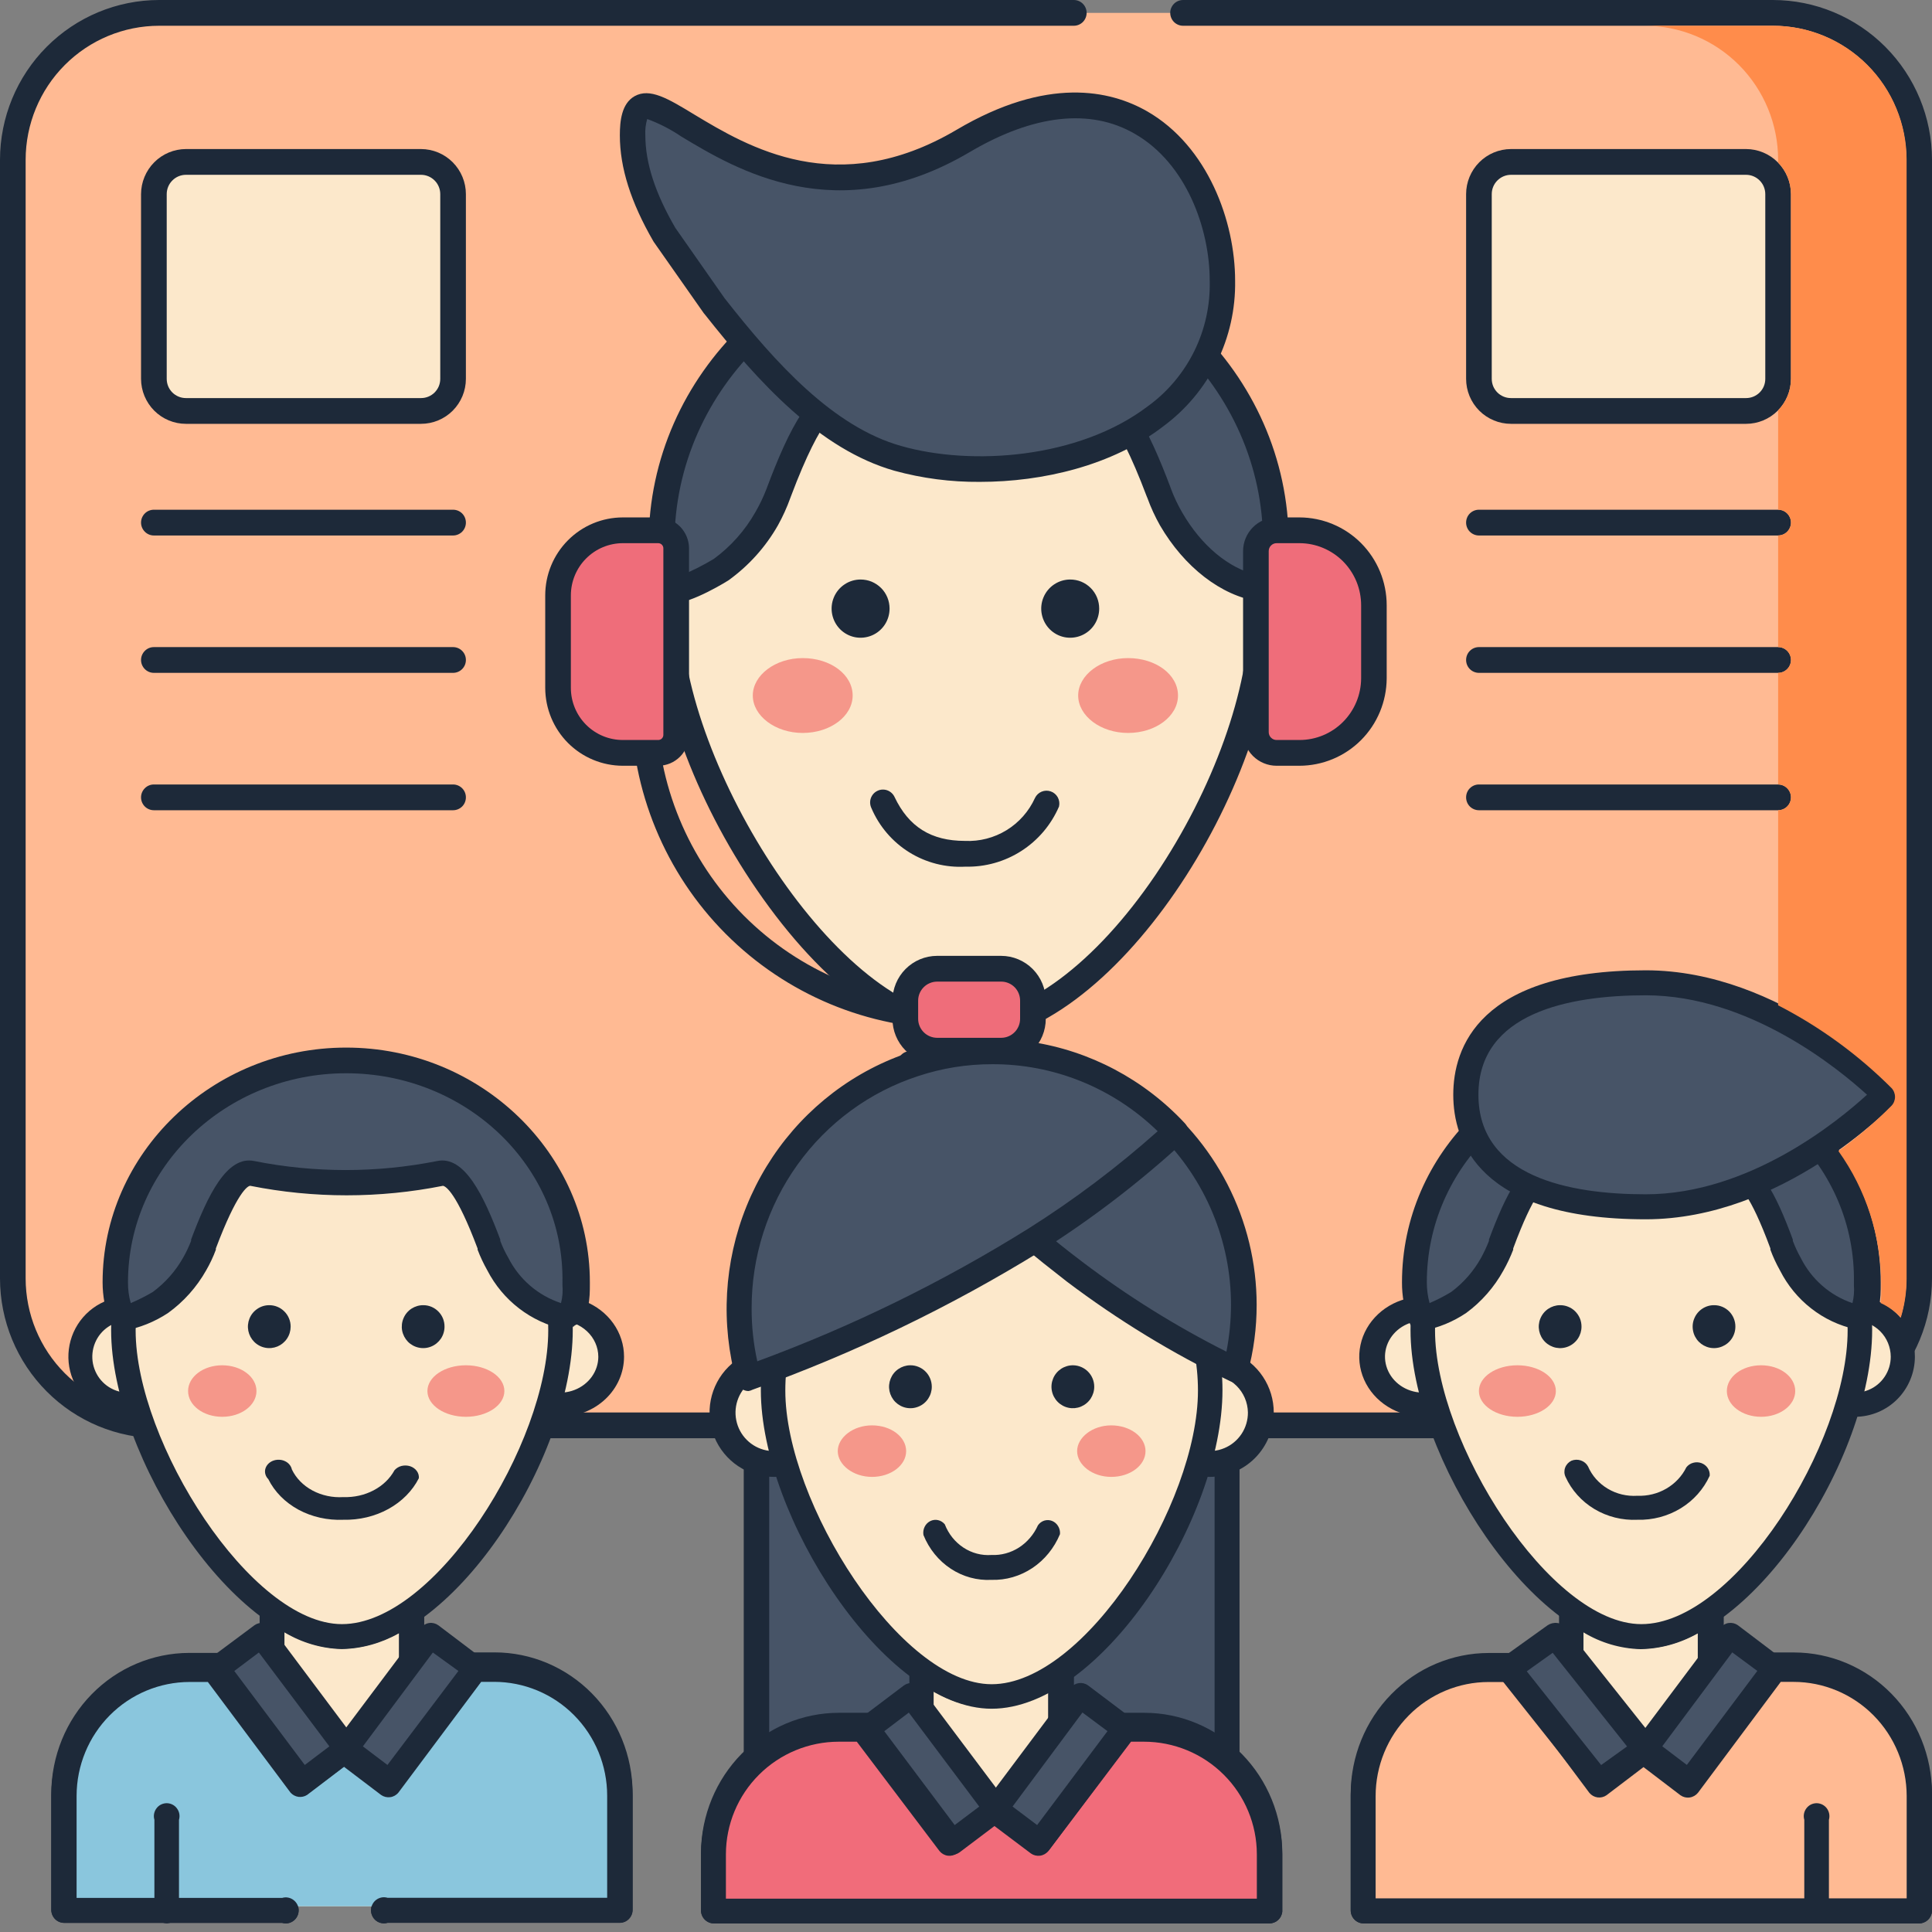 <svg width="48" height="48" viewBox="0 0 48 48" fill="none" xmlns="http://www.w3.org/2000/svg">
<rect x="0" y="0" width="48" height="48" fill="#808080" stroke="none"/>
<g clipPath="url(#clip0_5621_15735)">
<path d="M26.687 0.32H3.961C3.483 0.319 3.01 0.413 2.568 0.595C2.126 0.778 1.724 1.047 1.386 1.386C1.048 1.725 0.779 2.128 0.596 2.571C0.413 3.015 0.319 3.49 0.319 3.97V31.763C0.319 32.243 0.413 32.717 0.595 33.16C0.778 33.603 1.046 34.005 1.383 34.344C1.72 34.683 2.121 34.952 2.562 35.136C3.003 35.319 3.475 35.413 3.953 35.413H44.047C45.011 35.413 45.936 35.029 46.617 34.344C47.299 33.66 47.681 32.731 47.681 31.763V3.97C47.681 3.491 47.587 3.016 47.405 2.573C47.222 2.131 46.955 1.728 46.617 1.389C46.28 1.05 45.879 0.781 45.438 0.598C44.997 0.414 44.525 0.32 44.047 0.32H26.687Z" fill="#FFBA93"/>
<path d="M44.047 35.733H3.953C2.905 35.732 1.9 35.314 1.159 34.569C0.418 33.825 0.001 32.816 0 31.763L0 3.97C0.001 2.918 0.418 1.908 1.159 1.164C1.9 0.42 2.905 0.001 3.953 0L26.678 0C26.763 0 26.844 0.034 26.904 0.094C26.963 0.154 26.997 0.235 26.997 0.32C26.997 0.405 26.963 0.486 26.904 0.546C26.844 0.606 26.763 0.64 26.678 0.64H3.953C3.073 0.641 2.23 0.992 1.609 1.616C0.987 2.24 0.638 3.087 0.637 3.97V31.763C0.638 32.646 0.987 33.493 1.609 34.117C2.23 34.742 3.073 35.093 3.953 35.093H44.047C44.927 35.093 45.77 34.742 46.391 34.117C47.013 33.493 47.362 32.646 47.363 31.763V3.97C47.362 3.087 47.013 2.24 46.391 1.616C45.77 0.992 44.927 0.641 44.047 0.64H29.393C29.308 0.64 29.227 0.606 29.167 0.546C29.108 0.486 29.074 0.405 29.074 0.32C29.074 0.235 29.108 0.154 29.167 0.094C29.227 0.034 29.308 0 29.393 0L44.047 0C45.095 0.001 46.1 0.42 46.841 1.164C47.582 1.908 47.999 2.918 48 3.97V31.763C47.999 32.816 47.582 33.825 46.841 34.569C46.1 35.314 45.095 35.732 44.047 35.733Z" fill="#1D2939"/>
<path fill-rule="evenodd" clip-rule="evenodd" d="M18.389 16.015C18.389 16.345 18.291 16.668 18.108 16.943C17.926 17.218 17.666 17.432 17.362 17.558C17.058 17.685 16.724 17.718 16.401 17.653C16.079 17.589 15.782 17.43 15.55 17.196C15.317 16.962 15.159 16.665 15.095 16.341C15.03 16.017 15.063 15.681 15.189 15.376C15.315 15.07 15.528 14.809 15.802 14.626C16.075 14.443 16.397 14.345 16.726 14.345C17.167 14.345 17.59 14.521 17.902 14.834C18.214 15.147 18.389 15.572 18.389 16.015Z" fill="#FCE8CB"/>
<path d="M16.726 18.005C16.334 18.005 15.951 17.889 15.625 17.67C15.299 17.451 15.045 17.14 14.895 16.776C14.745 16.413 14.706 16.013 14.782 15.627C14.859 15.24 15.047 14.886 15.325 14.607C15.602 14.329 15.955 14.139 16.339 14.063C16.724 13.986 17.122 14.025 17.484 14.176C17.846 14.327 18.156 14.582 18.373 14.909C18.591 15.236 18.707 15.621 18.707 16.015C18.706 16.542 18.497 17.048 18.126 17.421C17.754 17.794 17.251 18.004 16.726 18.005ZM16.726 14.664C16.46 14.664 16.2 14.744 15.979 14.892C15.758 15.04 15.585 15.251 15.484 15.498C15.382 15.745 15.355 16.016 15.407 16.278C15.459 16.54 15.587 16.781 15.775 16.97C15.963 17.159 16.203 17.287 16.463 17.339C16.724 17.391 16.995 17.365 17.24 17.262C17.486 17.16 17.696 16.987 17.844 16.765C17.991 16.543 18.07 16.282 18.07 16.015C18.07 15.657 17.928 15.314 17.676 15.061C17.424 14.807 17.082 14.665 16.726 14.664Z" fill="#1D2939"/>
<path d="M31.359 15.204C31.359 19.294 27.437 25.574 23.985 25.574C20.691 25.574 16.611 19.294 16.611 15.204C16.611 14.232 16.802 13.268 17.172 12.37C17.543 11.471 18.086 10.655 18.771 9.967C19.456 9.279 20.269 8.733 21.163 8.361C22.058 7.989 23.017 7.797 23.985 7.797C24.954 7.797 25.913 7.989 26.807 8.361C27.702 8.733 28.515 9.279 29.2 9.967C29.884 10.655 30.427 11.471 30.798 12.37C31.169 13.268 31.359 14.232 31.359 15.204Z" fill="#FCE8CB"/>
<path d="M23.985 25.894C22.348 25.894 20.457 24.512 18.801 22.103C17.255 19.855 16.293 17.212 16.293 15.204C16.293 13.155 17.103 11.19 18.546 9.74C19.988 8.291 21.945 7.477 23.985 7.477C26.026 7.477 27.982 8.291 29.425 9.74C30.867 11.19 31.678 13.155 31.678 15.204C31.678 19.522 27.626 25.894 23.985 25.894ZM23.985 8.117C22.114 8.119 20.321 8.866 18.998 10.195C17.675 11.524 16.931 13.325 16.93 15.204C16.93 19.023 20.872 25.254 23.985 25.254C25.449 25.254 27.211 23.94 28.704 21.743C30.145 19.61 31.041 17.111 31.041 15.204C31.039 13.325 30.295 11.524 28.972 10.195C27.65 8.866 25.856 8.119 23.985 8.117Z" fill="#1D2939"/>
<path d="M22.101 15.121C22.101 15.264 22.059 15.404 21.98 15.523C21.901 15.642 21.788 15.735 21.657 15.789C21.525 15.844 21.38 15.858 21.241 15.831C21.101 15.803 20.973 15.734 20.872 15.633C20.771 15.531 20.703 15.402 20.675 15.262C20.647 15.122 20.661 14.976 20.716 14.844C20.77 14.712 20.863 14.599 20.981 14.52C21.099 14.44 21.239 14.398 21.381 14.398C21.476 14.398 21.57 14.416 21.657 14.452C21.744 14.489 21.824 14.542 21.891 14.609C21.958 14.676 22.011 14.756 22.047 14.844C22.083 14.932 22.101 15.026 22.101 15.121Z" fill="#1D2939"/>
<path d="M27.309 15.121C27.309 15.264 27.267 15.404 27.188 15.523C27.109 15.642 26.996 15.735 26.865 15.789C26.733 15.844 26.588 15.858 26.449 15.831C26.309 15.803 26.181 15.734 26.08 15.633C25.979 15.531 25.911 15.402 25.883 15.262C25.855 15.122 25.869 14.976 25.924 14.844C25.978 14.712 26.071 14.599 26.189 14.52C26.308 14.44 26.447 14.398 26.589 14.398C26.684 14.398 26.777 14.416 26.865 14.452C26.953 14.489 27.032 14.542 27.099 14.609C27.166 14.676 27.219 14.756 27.255 14.844C27.291 14.932 27.309 15.026 27.309 15.121Z" fill="#1D2939"/>
<path d="M21.184 17.28C21.184 17.794 20.627 18.21 19.944 18.21C19.26 18.21 18.703 17.784 18.703 17.28C18.703 16.776 19.26 16.35 19.944 16.35C20.627 16.35 21.184 16.755 21.184 17.28Z" fill="#F5978A"/>
<path d="M29.267 17.28C29.267 17.794 28.713 18.21 28.027 18.21C27.341 18.21 26.787 17.784 26.787 17.28C26.787 16.776 27.343 16.35 28.027 16.35C28.711 16.35 29.267 16.755 29.267 17.28Z" fill="#F5978A"/>
<path d="M24.07 6.161C19.856 6.161 16.439 9.444 16.439 13.491C16.438 13.884 16.51 14.273 16.651 14.639C16.719 14.827 17.813 14.225 17.907 14.161C18.369 13.824 18.754 13.391 19.037 12.892C19.15 12.692 19.247 12.484 19.328 12.269C19.58 11.603 20.264 9.752 20.956 9.897C21.979 10.103 23.019 10.206 24.062 10.202C25.111 10.207 26.157 10.105 27.186 9.897C27.88 9.752 28.564 11.603 28.815 12.269C28.892 12.484 28.986 12.692 29.097 12.892C29.567 13.707 30.359 14.483 31.325 14.626C31.325 14.579 31.385 14.562 31.429 14.547C31.746 14.432 31.701 13.745 31.701 13.491C31.703 9.444 28.286 6.161 24.07 6.161Z" fill="#475467"/>
<path d="M16.721 14.991C16.68 14.992 16.638 14.986 16.598 14.974C16.543 14.958 16.492 14.929 16.45 14.889C16.407 14.85 16.374 14.802 16.354 14.748C16.198 14.347 16.118 13.921 16.116 13.491C16.116 9.274 19.682 5.841 24.066 5.841C28.449 5.841 32.018 9.274 32.018 13.491V13.572C32.018 13.948 32.035 14.639 31.561 14.837C31.548 14.85 31.538 14.863 31.525 14.874C31.49 14.901 31.45 14.922 31.407 14.933C31.365 14.945 31.32 14.948 31.276 14.942C30.34 14.805 29.422 14.088 28.819 13.052C28.697 12.835 28.592 12.608 28.507 12.373L28.49 12.333C27.693 10.221 27.309 10.187 27.241 10.2C26.197 10.412 25.135 10.516 24.07 10.511C23.006 10.516 21.944 10.412 20.901 10.2C20.833 10.184 20.447 10.216 19.65 12.333L19.635 12.373C19.551 12.607 19.448 12.834 19.327 13.052C19.02 13.592 18.599 14.059 18.095 14.421C18.095 14.421 17.189 14.991 16.721 14.991ZM24.07 6.481C20.035 6.481 16.757 9.626 16.757 13.491C16.755 13.77 16.798 14.048 16.885 14.312C17.178 14.192 17.462 14.05 17.734 13.886C18.158 13.576 18.51 13.179 18.769 12.721C18.873 12.541 18.963 12.354 19.038 12.16L19.053 12.12C19.588 10.697 20.198 9.408 21.026 9.583C22.027 9.787 23.045 9.887 24.066 9.882C25.087 9.887 26.106 9.787 27.107 9.583C27.935 9.408 28.547 10.697 29.082 12.113L29.097 12.156C29.172 12.355 29.264 12.548 29.371 12.732C29.845 13.555 30.531 14.125 31.23 14.283L31.306 14.251C31.344 14.2 31.387 14.037 31.38 13.583V13.491C31.385 9.626 28.103 6.481 24.07 6.481Z" fill="#1D2939"/>
<path d="M17.747 7.601C18.998 9.184 20.496 10.88 22.301 11.388C25.213 12.22 30.372 11.175 30.372 6.972C30.372 4.277 28.125 1.024 23.93 3.501C18.735 6.573 15.717 0.668 15.717 3.362C15.717 4.216 16.059 5.069 16.507 5.835L17.747 7.601Z" fill="#475467"/>
<path d="M24.344 11.972C23.627 11.978 22.912 11.885 22.22 11.695C20.36 11.164 18.852 9.508 17.501 7.799L17.488 7.785L16.248 6.018L16.233 5.995C15.674 5.028 15.4 4.168 15.4 3.362C15.4 3.006 15.443 2.575 15.764 2.391C16.144 2.178 16.588 2.443 17.25 2.846C18.576 3.644 20.793 4.979 23.764 3.226C26.02 1.892 27.587 2.242 28.503 2.767C30.011 3.635 30.686 5.504 30.686 6.972C30.698 7.676 30.542 8.373 30.23 9.004C29.918 9.635 29.459 10.182 28.893 10.598C27.636 11.565 25.912 11.972 24.344 11.972ZM18.002 7.409C19.276 9.033 20.708 10.609 22.392 11.081C24.134 11.578 26.797 11.398 28.515 10.095C29.006 9.74 29.402 9.269 29.671 8.725C29.939 8.181 30.071 7.579 30.055 6.972C30.055 5.692 29.48 4.062 28.193 3.324C27.088 2.684 25.672 2.846 24.093 3.778C20.797 5.726 18.28 4.205 16.93 3.394C16.665 3.214 16.38 3.067 16.08 2.957C16.041 3.088 16.025 3.225 16.033 3.362C16.035 4.053 16.278 4.8 16.779 5.662L18.002 7.409Z" fill="#1D2939"/>
<path d="M23.985 21.532C23.494 21.559 23.006 21.434 22.588 21.174C22.17 20.913 21.842 20.529 21.649 20.075C21.613 19.998 21.608 19.91 21.636 19.83C21.665 19.75 21.723 19.684 21.8 19.648C21.876 19.611 21.964 19.607 22.043 19.635C22.123 19.664 22.188 19.723 22.224 19.799C22.577 20.544 23.134 20.892 23.974 20.892C24.337 20.909 24.697 20.816 25.007 20.626C25.317 20.436 25.563 20.157 25.714 19.825C25.748 19.754 25.807 19.698 25.88 19.668C25.953 19.638 26.034 19.636 26.108 19.663C26.182 19.689 26.243 19.742 26.281 19.811C26.318 19.881 26.329 19.962 26.311 20.038C26.115 20.492 25.79 20.876 25.375 21.142C24.961 21.408 24.477 21.544 23.985 21.532Z" fill="#1D2939"/>
<path d="M23.696 25.562C21.571 25.559 19.533 24.71 18.029 23.2C16.526 21.691 15.681 19.643 15.679 17.508C15.679 17.423 15.712 17.342 15.772 17.282C15.832 17.222 15.913 17.188 15.997 17.188C16.082 17.188 16.163 17.222 16.223 17.282C16.282 17.342 16.316 17.423 16.316 17.508C16.318 19.474 17.096 21.358 18.48 22.748C19.864 24.137 21.74 24.919 23.696 24.922C23.781 24.922 23.862 24.955 23.922 25.015C23.981 25.075 24.015 25.157 24.015 25.242C24.015 25.326 23.981 25.408 23.922 25.468C23.862 25.528 23.781 25.562 23.696 25.562Z" fill="#1D2939"/>
<path d="M24.875 24.068H23.28C22.845 24.068 22.492 24.423 22.492 24.86V25.314C22.492 25.751 22.845 26.106 23.28 26.106H24.875C25.31 26.106 25.663 25.751 25.663 25.314V24.86C25.663 24.423 25.31 24.068 24.875 24.068Z" fill="#EF6D7A"/>
<path d="M24.875 26.424H23.28C22.986 26.424 22.705 26.306 22.497 26.098C22.29 25.89 22.173 25.607 22.173 25.312V24.86C22.174 24.565 22.291 24.283 22.498 24.075C22.706 23.866 22.987 23.749 23.28 23.748H24.875C25.168 23.749 25.449 23.866 25.657 24.075C25.864 24.283 25.981 24.565 25.982 24.86V25.312C25.982 25.607 25.865 25.89 25.657 26.098C25.45 26.306 25.168 26.424 24.875 26.424ZM23.28 24.388C23.156 24.389 23.037 24.439 22.949 24.527C22.861 24.615 22.811 24.735 22.811 24.86V25.312C22.811 25.437 22.861 25.556 22.949 25.645C23.037 25.733 23.156 25.783 23.28 25.784H24.875C24.999 25.784 25.119 25.734 25.207 25.645C25.295 25.557 25.344 25.437 25.344 25.312V24.86C25.344 24.735 25.295 24.615 25.207 24.526C25.119 24.438 24.999 24.388 24.875 24.388H23.28Z" fill="#1D2939"/>
<path d="M13.865 16.745V17.09C13.865 17.518 14.034 17.929 14.336 18.232C14.637 18.535 15.046 18.705 15.473 18.705H16.354C16.472 18.705 16.586 18.658 16.669 18.574C16.753 18.49 16.8 18.376 16.8 18.257V13.623C16.8 13.505 16.753 13.391 16.669 13.307C16.586 13.223 16.472 13.175 16.354 13.175H15.473C15.261 13.175 15.052 13.217 14.857 13.299C14.662 13.38 14.484 13.499 14.335 13.649C14.186 13.8 14.067 13.978 13.986 14.174C13.906 14.37 13.864 14.58 13.865 14.793V16.745Z" fill="#EF6D7A"/>
<path d="M16.354 19.025H15.473C14.962 19.024 14.472 18.82 14.111 18.458C13.75 18.095 13.547 17.603 13.546 17.09V14.793C13.546 14.279 13.749 13.787 14.11 13.424C14.471 13.06 14.961 12.856 15.473 12.855H16.354C16.556 12.856 16.751 12.937 16.894 13.081C17.037 13.225 17.118 13.42 17.119 13.623V18.257C17.119 18.358 17.099 18.458 17.06 18.551C17.022 18.644 16.966 18.729 16.895 18.8C16.824 18.871 16.739 18.928 16.646 18.967C16.554 19.005 16.454 19.025 16.354 19.025ZM15.473 13.495C15.13 13.496 14.803 13.633 14.561 13.876C14.319 14.119 14.183 14.449 14.183 14.793V17.09C14.183 17.434 14.319 17.763 14.561 18.006C14.803 18.249 15.131 18.385 15.473 18.385H16.354C16.388 18.385 16.42 18.372 16.444 18.348C16.468 18.324 16.481 18.291 16.481 18.257V13.623C16.481 13.589 16.468 13.557 16.444 13.533C16.42 13.509 16.388 13.495 16.354 13.495H15.473Z" fill="#1D2939"/>
<path d="M32.285 18.705H31.718C31.582 18.705 31.451 18.651 31.355 18.554C31.258 18.457 31.204 18.326 31.204 18.189V13.69C31.204 13.553 31.258 13.421 31.355 13.325C31.451 13.228 31.582 13.173 31.718 13.173H32.285C32.775 13.173 33.245 13.368 33.592 13.716C33.939 14.064 34.134 14.535 34.135 15.027V16.84C34.136 17.085 34.089 17.327 33.996 17.554C33.904 17.78 33.767 17.985 33.596 18.159C33.424 18.332 33.22 18.469 32.995 18.563C32.77 18.657 32.529 18.705 32.285 18.705Z" fill="#EF6D7A"/>
<path d="M32.283 19.025H31.716C31.496 19.025 31.284 18.937 31.128 18.781C30.972 18.625 30.884 18.412 30.884 18.191V13.692C30.884 13.47 30.972 13.258 31.128 13.101C31.284 12.944 31.495 12.856 31.716 12.855H32.283C32.858 12.856 33.409 13.086 33.816 13.494C34.222 13.902 34.451 14.456 34.452 15.034V16.853C34.449 17.43 34.22 17.982 33.814 18.389C33.407 18.796 32.857 19.024 32.283 19.025ZM31.716 13.495C31.664 13.495 31.615 13.516 31.578 13.553C31.541 13.59 31.521 13.64 31.521 13.692V18.191C31.521 18.243 31.542 18.292 31.579 18.328C31.615 18.365 31.665 18.385 31.716 18.385H32.283C32.689 18.386 33.078 18.225 33.365 17.938C33.653 17.65 33.815 17.261 33.817 16.853V15.04C33.817 14.837 33.778 14.637 33.701 14.449C33.624 14.262 33.511 14.092 33.369 13.948C33.227 13.805 33.057 13.691 32.871 13.613C32.685 13.535 32.485 13.495 32.283 13.495H31.716Z" fill="#1D2939"/>
<path d="M18.808 47.787C18.72 47.787 18.636 47.753 18.575 47.694C18.513 47.634 18.478 47.553 18.478 47.469V45.248C18.497 45.18 18.538 45.121 18.596 45.079C18.653 45.036 18.724 45.013 18.796 45.013C18.869 45.013 18.939 45.036 18.997 45.079C19.055 45.121 19.096 45.18 19.115 45.248V47.469C19.115 47.55 19.084 47.627 19.027 47.686C18.97 47.745 18.891 47.781 18.808 47.787Z" fill="#1D2939"/>
<path d="M9.736 47.354H15.505V44.542C15.505 44.134 15.424 43.731 15.268 43.354C15.111 42.978 14.882 42.636 14.593 42.348C14.304 42.06 13.961 41.831 13.584 41.675C13.206 41.519 12.802 41.439 12.393 41.439H10.323V40.107C9.825 40.489 9.223 40.712 8.595 40.746C7.979 40.709 7.389 40.486 6.903 40.107H6.868V41.446H4.811C3.986 41.446 3.194 41.772 2.611 42.354C2.027 42.936 1.699 43.725 1.699 44.548V47.36H9.736V47.354Z" fill="#FCE8CB"/>
<path d="M15.405 47.773H9.628C9.581 47.788 9.53 47.79 9.481 47.781C9.432 47.772 9.386 47.752 9.346 47.721C9.306 47.691 9.274 47.651 9.252 47.605C9.229 47.56 9.218 47.51 9.218 47.459C9.218 47.408 9.229 47.358 9.252 47.312C9.274 47.267 9.306 47.227 9.346 47.197C9.386 47.166 9.432 47.146 9.481 47.136C9.53 47.127 9.581 47.13 9.628 47.144H15.084V44.575C15.084 43.815 14.787 43.087 14.261 42.549C13.735 42.011 13.021 41.709 12.276 41.708H10.232C10.147 41.708 10.065 41.674 10.005 41.612C9.945 41.551 9.911 41.468 9.911 41.381V40.578C9.476 40.825 8.987 40.961 8.489 40.971C7.988 40.957 7.499 40.814 7.067 40.555V41.381C7.067 41.468 7.034 41.551 6.973 41.612C6.913 41.674 6.832 41.708 6.746 41.708H4.712C3.967 41.71 3.254 42.013 2.728 42.55C2.202 43.087 1.905 43.816 1.903 44.575V47.144H7.01C7.057 47.13 7.108 47.127 7.157 47.136C7.206 47.146 7.252 47.166 7.292 47.197C7.332 47.227 7.364 47.267 7.386 47.312C7.409 47.358 7.42 47.408 7.42 47.459C7.42 47.51 7.409 47.56 7.386 47.605C7.364 47.651 7.332 47.691 7.292 47.721C7.252 47.752 7.206 47.772 7.157 47.781C7.108 47.79 7.057 47.788 7.01 47.773H1.595C1.51 47.773 1.429 47.739 1.368 47.678C1.308 47.616 1.274 47.533 1.274 47.446V44.562C1.276 43.636 1.637 42.747 2.279 42.092C2.921 41.437 3.791 41.068 4.699 41.066H6.451V40.008C6.451 39.921 6.485 39.837 6.545 39.776C6.605 39.715 6.687 39.68 6.772 39.68H6.807C6.87 39.68 6.932 39.7 6.984 39.736C7.419 40.087 7.949 40.293 8.502 40.325C9.066 40.296 9.607 40.092 10.055 39.742C10.102 39.71 10.157 39.692 10.213 39.688C10.27 39.685 10.326 39.697 10.376 39.722C10.425 39.75 10.466 39.791 10.494 39.84C10.523 39.889 10.539 39.944 10.54 40.001V41.053H12.289C13.197 41.054 14.068 41.422 14.711 42.078C15.353 42.733 15.715 43.622 15.717 44.549V47.433C15.718 47.476 15.712 47.519 15.697 47.56C15.682 47.6 15.66 47.638 15.631 47.669C15.602 47.701 15.567 47.727 15.528 47.745C15.489 47.762 15.448 47.772 15.405 47.773Z" fill="#1D2939"/>
<path d="M9.736 47.36H15.505V44.52C15.505 44.109 15.425 43.701 15.268 43.321C15.112 42.94 14.883 42.595 14.594 42.304C14.305 42.013 13.962 41.782 13.584 41.624C13.206 41.467 12.802 41.386 12.393 41.387H11.887L9.749 44.243L8.644 43.404L7.541 44.243L5.404 41.387H4.811C3.986 41.387 3.194 41.717 2.611 42.304C2.027 42.892 1.699 43.689 1.699 44.52V47.36H9.736Z" fill="#8AC6DD"/>
<path d="M15.406 47.77H9.629C9.581 47.785 9.53 47.787 9.481 47.778C9.432 47.769 9.386 47.749 9.346 47.719C9.306 47.689 9.274 47.65 9.252 47.605C9.229 47.56 9.218 47.51 9.218 47.46C9.218 47.41 9.229 47.36 9.252 47.315C9.274 47.27 9.306 47.231 9.346 47.201C9.386 47.171 9.432 47.151 9.481 47.142C9.53 47.133 9.581 47.136 9.629 47.15H15.085V44.614C15.085 43.864 14.789 43.144 14.262 42.613C13.736 42.083 13.021 41.785 12.276 41.785H11.955L9.901 44.533C9.85 44.597 9.777 44.639 9.697 44.65C9.616 44.661 9.535 44.642 9.468 44.595L8.547 43.896L7.629 44.595C7.565 44.636 7.488 44.652 7.413 44.642C7.338 44.631 7.269 44.594 7.218 44.537L5.164 41.788H4.712C3.967 41.789 3.253 42.087 2.727 42.617C2.2 43.148 1.904 43.867 1.903 44.617V47.153H7.01C7.058 47.139 7.108 47.136 7.157 47.145C7.206 47.154 7.252 47.174 7.292 47.205C7.332 47.235 7.364 47.274 7.387 47.319C7.409 47.364 7.42 47.413 7.42 47.463C7.42 47.514 7.409 47.563 7.387 47.608C7.364 47.653 7.332 47.692 7.292 47.722C7.252 47.752 7.206 47.773 7.157 47.782C7.108 47.79 7.058 47.788 7.01 47.774H1.595C1.51 47.774 1.429 47.74 1.368 47.679C1.308 47.618 1.274 47.536 1.274 47.45V44.605C1.281 43.691 1.647 42.817 2.291 42.174C2.935 41.532 3.805 41.172 4.712 41.173H5.331C5.395 41.175 5.458 41.197 5.51 41.235C5.562 41.273 5.601 41.326 5.623 41.387L7.52 43.922L8.377 43.275C8.431 43.236 8.496 43.215 8.563 43.215C8.63 43.215 8.695 43.236 8.749 43.275L9.609 43.922L11.535 41.364C11.557 41.308 11.595 41.261 11.644 41.227C11.693 41.193 11.751 41.174 11.811 41.173H12.289C13.198 41.174 14.069 41.538 14.712 42.186C15.355 42.833 15.716 43.711 15.717 44.627V47.473C15.711 47.553 15.675 47.627 15.618 47.682C15.56 47.737 15.485 47.768 15.406 47.77Z" fill="#1D2939"/>
<path fill-rule="evenodd" clip-rule="evenodd" d="M4.46 33.703C4.461 33.957 4.387 34.205 4.247 34.416C4.107 34.627 3.908 34.791 3.675 34.889C3.442 34.986 3.186 35.012 2.938 34.962C2.691 34.913 2.463 34.791 2.285 34.612C2.106 34.433 1.985 34.204 1.936 33.956C1.887 33.707 1.912 33.449 2.009 33.215C2.106 32.981 2.27 32.782 2.48 32.641C2.69 32.501 2.937 32.426 3.189 32.427C3.526 32.427 3.85 32.561 4.088 32.801C4.326 33.04 4.46 33.365 4.46 33.703Z" fill="#FCE8CB"/>
<path d="M3.183 35.2C2.889 35.199 2.602 35.111 2.358 34.947C2.114 34.782 1.924 34.549 1.812 34.276C1.699 34.003 1.67 33.703 1.728 33.413C1.786 33.124 1.928 32.858 2.136 32.65C2.344 32.441 2.609 32.299 2.897 32.242C3.185 32.184 3.484 32.214 3.756 32.327C4.027 32.441 4.259 32.632 4.422 32.877C4.586 33.123 4.673 33.411 4.673 33.707C4.672 34.103 4.515 34.483 4.235 34.763C3.956 35.043 3.577 35.2 3.183 35.2ZM3.183 32.813C3.007 32.813 2.835 32.866 2.689 32.964C2.542 33.062 2.428 33.202 2.361 33.365C2.294 33.528 2.276 33.708 2.31 33.881C2.345 34.054 2.429 34.214 2.554 34.339C2.678 34.464 2.837 34.549 3.009 34.583C3.182 34.617 3.361 34.6 3.523 34.532C3.686 34.465 3.825 34.35 3.922 34.203C4.02 34.056 4.072 33.883 4.072 33.707C4.072 33.589 4.049 33.473 4.005 33.365C3.96 33.256 3.894 33.158 3.812 33.075C3.729 32.992 3.631 32.926 3.523 32.881C3.415 32.836 3.3 32.813 3.183 32.813Z" fill="#1D2939"/>
<path fill-rule="evenodd" clip-rule="evenodd" d="M15.08 33.707C15.08 33.96 15.011 34.207 14.883 34.418C14.755 34.628 14.572 34.792 14.359 34.889C14.145 34.986 13.91 35.012 13.684 34.962C13.457 34.913 13.249 34.791 13.085 34.612C12.922 34.433 12.811 34.205 12.766 33.956C12.721 33.708 12.744 33.451 12.832 33.217C12.921 32.983 13.07 32.783 13.263 32.642C13.455 32.502 13.681 32.427 13.912 32.427C14.221 32.427 14.518 32.562 14.738 32.802C14.957 33.042 15.08 33.367 15.08 33.707Z" fill="#FCE8CB"/>
<path d="M13.912 35.2C13.597 35.2 13.289 35.112 13.027 34.948C12.765 34.784 12.56 34.551 12.44 34.278C12.319 34.005 12.288 33.705 12.349 33.415C12.411 33.126 12.562 32.86 12.785 32.651C13.008 32.442 13.292 32.3 13.601 32.242C13.91 32.184 14.23 32.214 14.521 32.327C14.812 32.44 15.061 32.632 15.236 32.877C15.411 33.123 15.504 33.411 15.504 33.707C15.504 34.103 15.337 34.483 15.038 34.763C14.739 35.043 14.334 35.2 13.912 35.2ZM13.912 32.813C13.723 32.813 13.539 32.866 13.382 32.964C13.225 33.062 13.103 33.202 13.031 33.365C12.959 33.528 12.94 33.708 12.977 33.881C13.014 34.054 13.104 34.214 13.238 34.339C13.371 34.464 13.541 34.549 13.726 34.583C13.911 34.617 14.102 34.6 14.276 34.532C14.45 34.465 14.599 34.35 14.704 34.203C14.809 34.056 14.865 33.883 14.865 33.707C14.864 33.47 14.763 33.243 14.585 33.076C14.406 32.908 14.164 32.814 13.912 32.813Z" fill="#1D2939"/>
<path d="M14.016 33.109C14.016 36.121 11.082 40.747 8.497 40.747C6.029 40.747 2.975 36.121 2.975 33.109C2.957 32.382 3.087 31.658 3.356 30.981C3.625 30.303 4.029 29.686 4.544 29.165C5.058 28.645 5.673 28.231 6.351 27.948C7.03 27.666 7.759 27.52 8.496 27.52C9.232 27.52 9.961 27.666 10.64 27.948C11.318 28.231 11.933 28.645 12.447 29.165C12.962 29.686 13.366 30.303 13.635 30.981C13.904 31.658 14.034 32.382 14.016 33.109Z" fill="#FCE8CB"/>
<path d="M8.495 40.96C5.836 40.96 2.761 36.172 2.761 33.048C2.761 31.525 3.365 30.065 4.441 28.988C5.516 27.912 6.975 27.307 8.495 27.307C10.016 27.307 11.475 27.912 12.55 28.988C13.626 30.065 14.23 31.525 14.23 33.048C14.23 36.242 11.209 40.96 8.495 40.96ZM8.495 27.922C7.136 27.922 5.832 28.463 4.871 29.425C3.91 30.388 3.37 31.693 3.37 33.054C3.37 35.825 6.231 40.351 8.495 40.351C10.818 40.351 13.621 35.86 13.621 33.054C13.621 31.693 13.081 30.388 12.12 29.425C11.159 28.463 9.855 27.922 8.495 27.922Z" fill="#1D2939"/>
<path d="M7.221 32.963C7.22 33.068 7.189 33.171 7.13 33.258C7.072 33.345 6.989 33.413 6.893 33.453C6.796 33.493 6.69 33.504 6.587 33.483C6.484 33.463 6.39 33.412 6.316 33.338C6.242 33.264 6.191 33.17 6.17 33.067C6.149 32.964 6.159 32.857 6.198 32.76C6.237 32.662 6.304 32.579 6.391 32.52C6.477 32.46 6.579 32.428 6.684 32.427C6.754 32.426 6.824 32.439 6.89 32.466C6.955 32.492 7.014 32.532 7.064 32.582C7.115 32.632 7.154 32.691 7.181 32.757C7.208 32.822 7.222 32.892 7.221 32.963Z" fill="#1D2939"/>
<path d="M11.044 32.96C11.044 33.066 11.013 33.17 10.954 33.258C10.895 33.345 10.812 33.414 10.714 33.454C10.617 33.494 10.509 33.504 10.406 33.482C10.303 33.461 10.208 33.409 10.134 33.334C10.061 33.258 10.011 33.162 9.991 33.058C9.972 32.954 9.984 32.847 10.026 32.749C10.067 32.652 10.137 32.569 10.225 32.512C10.314 32.455 10.418 32.425 10.523 32.427C10.662 32.428 10.796 32.486 10.893 32.586C10.991 32.685 11.045 32.82 11.044 32.96Z" fill="#1D2939"/>
<path d="M6.372 34.56C6.372 34.914 5.992 35.2 5.521 35.2C5.049 35.2 4.673 34.914 4.673 34.56C4.673 34.205 5.052 33.92 5.521 33.92C5.989 33.92 6.372 34.205 6.372 34.56Z" fill="#F5978A"/>
<path d="M12.531 34.56C12.531 34.914 12.102 35.2 11.575 35.2C11.049 35.2 10.619 34.914 10.619 34.56C10.619 34.205 11.049 33.92 11.575 33.92C12.102 33.92 12.531 34.205 12.531 34.56Z" fill="#F5978A"/>
<path d="M8.601 26.453C5.493 26.453 2.973 28.84 2.973 31.781C2.974 32.066 3.03 32.349 3.137 32.614C3.188 32.75 3.994 32.315 4.062 32.267C4.403 32.023 4.687 31.709 4.893 31.345C4.977 31.201 5.05 31.05 5.111 30.894C5.298 30.408 5.802 29.063 6.312 29.168C7.823 29.465 9.378 29.465 10.89 29.168C11.403 29.063 11.907 30.408 12.093 30.894C12.153 31.05 12.225 31.201 12.309 31.345C12.471 31.664 12.702 31.943 12.987 32.163C13.271 32.383 13.6 32.538 13.952 32.617C13.952 32.585 13.997 32.572 14.029 32.56C14.263 32.477 14.228 31.978 14.228 31.794C14.228 28.831 11.708 26.453 8.601 26.453Z" fill="#475467"/>
<path d="M3.072 33.063C3.035 33.068 2.998 33.068 2.961 33.063C2.909 33.047 2.861 33.019 2.821 32.981C2.781 32.944 2.751 32.897 2.732 32.846C2.611 32.531 2.549 32.196 2.549 31.859C2.549 28.658 5.265 26.027 8.6 26.027C11.935 26.027 14.655 28.658 14.655 31.855V31.915C14.655 32.214 14.655 32.76 14.278 32.931L14.255 32.954C14.221 32.981 14.182 33.002 14.14 33.014C14.098 33.026 14.053 33.029 14.01 33.023C13.605 32.936 13.225 32.76 12.896 32.507C12.568 32.255 12.299 31.932 12.108 31.563C12.015 31.398 11.934 31.227 11.866 31.049V31.02C11.339 29.619 11.074 29.474 11.006 29.461C9.425 29.776 7.798 29.776 6.217 29.461C6.155 29.461 5.89 29.619 5.363 31.017V31.049C5.297 31.227 5.216 31.399 5.121 31.563C4.886 31.979 4.565 32.339 4.178 32.619C3.844 32.841 3.467 32.992 3.072 33.063ZM14.102 32.665L14.213 32.957H14.236L14.102 32.665ZM8.6 26.665C5.612 26.665 3.18 28.994 3.18 31.859C3.178 32.033 3.201 32.207 3.249 32.375C3.437 32.295 3.62 32.203 3.796 32.099C4.103 31.872 4.36 31.583 4.548 31.25C4.625 31.115 4.692 30.974 4.748 30.829V30.796C5.16 29.698 5.638 28.701 6.319 28.846C7.817 29.144 9.36 29.144 10.858 28.846C11.539 28.701 12.017 29.698 12.429 30.796V30.829C12.484 30.975 12.551 31.116 12.629 31.25C12.9 31.785 13.371 32.189 13.938 32.375C13.975 32.231 13.987 32.082 13.974 31.934V31.865C14.023 28.987 11.591 26.665 8.6 26.665Z" fill="#1D2939"/>
<path d="M6.445 40.626L5.331 41.469L7.479 44.333L8.594 43.49L6.445 40.626Z" fill="#475467"/>
<path d="M7.512 44.587H7.471C7.391 44.57 7.32 44.523 7.274 44.456L5.153 41.63C5.108 41.564 5.089 41.484 5.101 41.405C5.112 41.326 5.152 41.254 5.214 41.203L6.32 40.38C6.385 40.333 6.466 40.312 6.546 40.323C6.626 40.334 6.699 40.377 6.749 40.441L8.863 43.263C8.909 43.329 8.929 43.41 8.917 43.49C8.906 43.57 8.865 43.643 8.803 43.694L7.703 44.526C7.647 44.566 7.58 44.588 7.512 44.587ZM5.821 41.515L7.572 43.85L8.183 43.388L6.431 41.056L5.821 41.515Z" fill="#1D2939"/>
<path d="M8.585 43.485L9.699 44.329L11.847 41.465L10.733 40.622L8.585 43.485Z" fill="#475467"/>
<path d="M9.687 44.587C9.62 44.588 9.555 44.566 9.502 44.526L8.403 43.694C8.371 43.669 8.344 43.639 8.324 43.604C8.303 43.569 8.291 43.53 8.286 43.49C8.276 43.41 8.296 43.329 8.343 43.263L10.462 40.441C10.512 40.377 10.585 40.334 10.665 40.323C10.745 40.312 10.825 40.333 10.891 40.38L11.99 41.212C12.052 41.263 12.092 41.335 12.103 41.414C12.114 41.493 12.095 41.574 12.05 41.64L9.931 44.456C9.903 44.495 9.866 44.527 9.824 44.55C9.782 44.572 9.735 44.585 9.687 44.587ZM9.016 43.388L9.626 43.85L11.389 41.515L10.754 41.056L9.016 43.388Z" fill="#1D2939"/>
<path d="M4.154 47.787C4.07 47.787 3.989 47.753 3.929 47.693C3.869 47.632 3.836 47.55 3.836 47.465V45.212C3.822 45.164 3.819 45.114 3.828 45.064C3.837 45.015 3.857 44.969 3.887 44.929C3.916 44.889 3.955 44.856 3.999 44.834C4.043 44.812 4.092 44.8 4.142 44.8C4.191 44.8 4.24 44.812 4.284 44.834C4.328 44.856 4.367 44.889 4.396 44.929C4.426 44.969 4.446 45.015 4.455 45.064C4.464 45.114 4.461 45.164 4.447 45.212V47.465C4.448 47.546 4.418 47.624 4.363 47.684C4.309 47.743 4.234 47.78 4.154 47.787Z" fill="#1D2939"/>
<path d="M8.531 37.758C8.139 37.775 7.749 37.688 7.416 37.508C7.083 37.327 6.821 37.062 6.666 36.749C6.632 36.715 6.608 36.675 6.595 36.632C6.582 36.588 6.58 36.543 6.591 36.499C6.602 36.455 6.624 36.413 6.656 36.378C6.688 36.343 6.729 36.314 6.775 36.295C6.822 36.276 6.873 36.266 6.925 36.267C6.977 36.267 7.028 36.278 7.074 36.299C7.12 36.319 7.16 36.349 7.19 36.385C7.221 36.421 7.242 36.463 7.251 36.507C7.354 36.724 7.533 36.907 7.763 37.031C7.993 37.154 8.261 37.212 8.531 37.195C8.795 37.204 9.056 37.146 9.282 37.027C9.508 36.909 9.688 36.735 9.801 36.528C9.845 36.477 9.906 36.439 9.976 36.421C10.046 36.404 10.121 36.406 10.19 36.428C10.258 36.451 10.316 36.492 10.355 36.546C10.394 36.599 10.412 36.663 10.406 36.726C10.247 37.04 9.984 37.306 9.65 37.49C9.316 37.674 8.926 37.767 8.531 37.758Z" fill="#1D2939"/>
<path d="M47.575 44.548V47.36H33.77V44.548C33.77 43.725 34.099 42.936 34.683 42.354C35.268 41.772 36.061 41.446 36.887 41.446H38.945V40.107H38.981C39.467 40.486 40.059 40.709 40.676 40.746C41.304 40.713 41.908 40.49 42.406 40.107V41.439H44.468C45.294 41.442 46.085 41.77 46.668 42.353C47.251 42.937 47.577 43.726 47.575 44.548Z" fill="#FCE8CB"/>
<path d="M47.679 47.787H33.879C33.793 47.787 33.712 47.752 33.652 47.691C33.591 47.629 33.558 47.545 33.558 47.458V44.57C33.559 43.641 33.921 42.751 34.564 42.095C35.206 41.438 36.077 41.069 36.985 41.068H38.734V40.008C38.734 39.921 38.768 39.838 38.828 39.776C38.889 39.715 38.97 39.68 39.055 39.68H39.091C39.155 39.68 39.217 39.699 39.27 39.736C39.704 40.087 40.233 40.294 40.785 40.327C41.35 40.297 41.893 40.094 42.342 39.742C42.389 39.714 42.442 39.698 42.497 39.696C42.552 39.694 42.606 39.707 42.655 39.733C42.703 39.759 42.745 39.798 42.775 39.845C42.805 39.892 42.822 39.946 42.826 40.002V41.055H44.575C45.483 41.057 46.353 41.426 46.995 42.083C47.637 42.739 47.998 43.629 48 44.557V47.445C48.002 47.489 47.995 47.534 47.979 47.575C47.964 47.616 47.941 47.654 47.91 47.686C47.88 47.718 47.845 47.743 47.805 47.76C47.765 47.778 47.722 47.787 47.679 47.787ZM34.177 47.156H47.371V44.583C47.369 43.822 47.073 43.093 46.546 42.555C46.02 42.016 45.307 41.713 44.563 41.712H42.502C42.417 41.712 42.335 41.677 42.275 41.615C42.215 41.554 42.181 41.47 42.181 41.383V40.579C41.746 40.828 41.258 40.963 40.76 40.973C40.26 40.959 39.772 40.816 39.341 40.556V41.383C39.341 41.47 39.307 41.554 39.247 41.615C39.187 41.677 39.105 41.712 39.02 41.712H36.985C36.241 41.712 35.527 42.015 35.001 42.554C34.474 43.092 34.178 43.822 34.177 44.583V47.156Z" fill="#1D2939"/>
<path d="M47.575 44.52V47.36H33.77V44.52C33.77 44.109 33.85 43.701 34.007 43.321C34.163 42.94 34.393 42.595 34.682 42.304C34.972 42.013 35.316 41.782 35.694 41.624C36.072 41.467 36.478 41.386 36.887 41.387H37.504L39.648 44.243L40.753 43.404L41.857 44.243L43.999 41.387H44.493C45.314 41.396 46.098 41.73 46.675 42.317C47.252 42.904 47.575 43.695 47.575 44.52Z" fill="#FFBA93"/>
<path d="M47.679 47.787H33.879C33.793 47.787 33.712 47.752 33.652 47.692C33.591 47.631 33.558 47.548 33.558 47.462V44.61C33.565 43.696 33.93 42.823 34.572 42.179C35.213 41.536 36.081 41.174 36.985 41.173H37.602C37.666 41.175 37.728 41.197 37.78 41.235C37.832 41.273 37.872 41.326 37.894 41.387L39.79 43.929L40.651 43.281C40.705 43.241 40.77 43.22 40.837 43.22C40.903 43.22 40.968 43.241 41.023 43.281L41.88 43.929L43.805 41.365C43.828 41.309 43.866 41.261 43.915 41.227C43.964 41.193 44.022 41.174 44.081 41.173H44.576C45.484 41.175 46.354 41.541 46.996 42.19C47.638 42.839 47.999 43.718 48 44.636V47.488C47.994 47.57 47.957 47.646 47.898 47.701C47.838 47.756 47.76 47.787 47.679 47.787ZM34.177 47.164H47.371V44.623C47.37 43.871 47.074 43.15 46.548 42.618C46.021 42.086 45.307 41.787 44.563 41.786H44.242L42.185 44.542C42.133 44.605 42.06 44.647 41.98 44.658C41.9 44.67 41.818 44.65 41.751 44.603L40.833 43.903L39.912 44.603C39.847 44.648 39.768 44.666 39.69 44.656C39.611 44.645 39.54 44.605 39.489 44.545L37.431 41.789H36.985C36.24 41.789 35.526 42.088 35 42.62C34.473 43.152 34.177 43.874 34.177 44.626V47.164Z" fill="#1D2939"/>
<path fill-rule="evenodd" clip-rule="evenodd" d="M36.531 33.707C36.531 33.96 36.462 34.207 36.334 34.418C36.206 34.628 36.023 34.792 35.81 34.889C35.596 34.986 35.361 35.012 35.135 34.962C34.908 34.913 34.7 34.791 34.537 34.612C34.373 34.433 34.262 34.205 34.217 33.956C34.172 33.708 34.195 33.451 34.283 33.217C34.372 32.983 34.522 32.783 34.714 32.642C34.906 32.502 35.132 32.427 35.363 32.427C35.672 32.427 35.97 32.562 36.189 32.802C36.408 33.042 36.531 33.367 36.531 33.707Z" fill="#FCE8CB"/>
<path d="M35.363 35.2C35.048 35.2 34.74 35.112 34.478 34.948C34.216 34.784 34.012 34.551 33.891 34.278C33.771 34.005 33.739 33.705 33.801 33.415C33.862 33.126 34.014 32.86 34.237 32.651C34.459 32.442 34.743 32.3 35.052 32.242C35.361 32.184 35.681 32.214 35.972 32.327C36.264 32.44 36.512 32.632 36.687 32.877C36.862 33.123 36.956 33.411 36.956 33.707C36.956 34.103 36.788 34.483 36.489 34.763C36.191 35.043 35.785 35.2 35.363 35.2ZM35.363 32.813C35.174 32.813 34.99 32.866 34.833 32.964C34.677 33.062 34.554 33.202 34.482 33.365C34.41 33.528 34.391 33.708 34.428 33.881C34.465 34.054 34.556 34.214 34.689 34.339C34.822 34.464 34.992 34.549 35.177 34.583C35.362 34.617 35.553 34.6 35.728 34.532C35.902 34.465 36.051 34.35 36.155 34.203C36.26 34.056 36.316 33.883 36.316 33.707C36.315 33.47 36.215 33.243 36.036 33.076C35.857 32.908 35.615 32.814 35.363 32.813Z" fill="#1D2939"/>
<path fill-rule="evenodd" clip-rule="evenodd" d="M47.363 33.707C47.363 33.96 47.288 34.207 47.148 34.418C47.008 34.628 46.809 34.792 46.576 34.889C46.343 34.986 46.087 35.012 45.84 34.962C45.593 34.913 45.366 34.791 45.188 34.612C45.009 34.433 44.888 34.205 44.839 33.956C44.789 33.708 44.815 33.451 44.911 33.217C45.008 32.983 45.171 32.783 45.381 32.642C45.59 32.502 45.837 32.427 46.089 32.427C46.426 32.427 46.751 32.562 46.99 32.802C47.229 33.042 47.363 33.367 47.363 33.707Z" fill="#FCE8CB"/>
<path d="M46.089 35.2C45.794 35.2 45.507 35.112 45.263 34.948C45.018 34.784 44.828 34.551 44.715 34.278C44.602 34.005 44.573 33.705 44.63 33.415C44.688 33.126 44.829 32.86 45.037 32.651C45.245 32.442 45.51 32.3 45.798 32.242C46.087 32.184 46.386 32.214 46.657 32.327C46.929 32.44 47.161 32.632 47.325 32.877C47.488 33.123 47.575 33.411 47.575 33.707C47.574 34.102 47.417 34.482 47.139 34.762C46.86 35.042 46.483 35.199 46.089 35.2ZM46.089 32.813C45.913 32.813 45.74 32.864 45.593 32.962C45.447 33.06 45.332 33.199 45.264 33.363C45.197 33.526 45.179 33.706 45.213 33.879C45.247 34.053 45.331 34.212 45.455 34.337C45.58 34.463 45.738 34.548 45.911 34.583C46.083 34.617 46.262 34.6 46.425 34.532C46.588 34.465 46.727 34.35 46.825 34.203C46.923 34.056 46.975 33.884 46.975 33.707C46.974 33.471 46.881 33.244 46.715 33.077C46.549 32.91 46.324 32.815 46.089 32.813Z" fill="#1D2939"/>
<path d="M46.299 33.109C46.299 36.121 43.365 40.747 40.777 40.747C38.313 40.747 35.258 36.121 35.258 33.109C35.24 32.382 35.37 31.658 35.639 30.981C35.909 30.303 36.312 29.686 36.827 29.165C37.341 28.645 37.956 28.231 38.635 27.948C39.313 27.666 40.042 27.52 40.779 27.52C41.515 27.52 42.244 27.666 42.923 27.948C43.602 28.231 44.216 28.645 44.731 29.165C45.245 29.686 45.649 30.303 45.918 30.981C46.188 31.658 46.317 32.382 46.299 33.109Z" fill="#FCE8CB"/>
<path d="M40.779 40.96C38.12 40.96 35.044 36.172 35.044 33.048C35.044 32.294 35.193 31.547 35.481 30.851C35.769 30.154 36.191 29.521 36.724 28.988C37.256 28.455 37.889 28.032 38.584 27.744C39.28 27.455 40.026 27.307 40.779 27.307C41.532 27.307 42.278 27.455 42.973 27.744C43.669 28.032 44.301 28.455 44.834 28.988C45.366 29.521 45.788 30.154 46.077 30.851C46.365 31.547 46.513 32.294 46.513 33.048C46.513 36.242 43.492 40.96 40.779 40.96ZM40.779 27.922C39.419 27.922 38.115 28.463 37.154 29.425C36.193 30.388 35.653 31.693 35.653 33.054C35.653 35.825 38.511 40.351 40.779 40.351C43.101 40.351 45.904 35.86 45.904 33.054C45.904 31.693 45.364 30.388 44.403 29.425C43.442 28.463 42.138 27.922 40.779 27.922Z" fill="#1D2939"/>
<path d="M39.292 32.96C39.292 33.065 39.261 33.168 39.203 33.256C39.145 33.343 39.062 33.412 38.966 33.452C38.869 33.493 38.763 33.504 38.66 33.484C38.557 33.464 38.462 33.413 38.388 33.34C38.313 33.266 38.262 33.171 38.241 33.068C38.22 32.965 38.229 32.858 38.269 32.761C38.308 32.663 38.375 32.579 38.461 32.52C38.548 32.461 38.65 32.428 38.755 32.427C38.825 32.426 38.895 32.438 38.96 32.465C39.026 32.491 39.085 32.53 39.135 32.58C39.185 32.63 39.225 32.689 39.252 32.754C39.279 32.819 39.292 32.889 39.292 32.96Z" fill="#1D2939"/>
<path d="M43.115 32.96C43.115 33.066 43.084 33.169 43.025 33.257C42.967 33.345 42.883 33.413 42.786 33.453C42.688 33.494 42.581 33.504 42.478 33.483C42.375 33.462 42.281 33.41 42.206 33.335C42.133 33.26 42.082 33.164 42.063 33.06C42.043 32.956 42.054 32.849 42.096 32.752C42.137 32.654 42.206 32.571 42.294 32.514C42.382 32.456 42.485 32.425 42.591 32.427C42.66 32.427 42.728 32.441 42.792 32.468C42.856 32.495 42.914 32.535 42.963 32.584C43.012 32.634 43.05 32.693 43.076 32.757C43.102 32.822 43.116 32.891 43.115 32.96Z" fill="#1D2939"/>
<path d="M38.655 34.56C38.655 34.914 38.226 35.2 37.699 35.2C37.173 35.2 36.743 34.914 36.743 34.56C36.743 34.205 37.173 33.92 37.699 33.92C38.226 33.92 38.655 34.205 38.655 34.56Z" fill="#F5978A"/>
<path d="M44.602 34.56C44.602 34.914 44.222 35.2 43.754 35.2C43.285 35.2 42.903 34.914 42.903 34.56C42.903 34.205 43.282 33.92 43.754 33.92C44.225 33.92 44.602 34.205 44.602 34.56Z" fill="#F5978A"/>
<path d="M40.884 26.453C37.777 26.453 35.257 28.84 35.257 31.781C35.258 32.066 35.313 32.349 35.42 32.614C35.468 32.75 36.274 32.315 36.342 32.267C36.684 32.024 36.969 31.709 37.176 31.345C37.26 31.2 37.332 31.049 37.395 30.894C37.578 30.408 38.082 29.063 38.595 29.168C40.106 29.465 41.662 29.465 43.173 29.168C43.684 29.063 44.188 30.408 44.374 30.894C44.435 31.05 44.508 31.201 44.592 31.345C44.754 31.664 44.985 31.943 45.269 32.162C45.553 32.382 45.881 32.537 46.233 32.617C46.233 32.585 46.277 32.572 46.309 32.56C46.544 32.477 46.512 31.978 46.512 31.794C46.512 28.831 43.992 26.453 40.884 26.453Z" fill="#475467"/>
<path d="M35.346 33.062C35.31 33.068 35.273 33.068 35.237 33.062C35.185 33.047 35.138 33.02 35.099 32.982C35.06 32.944 35.03 32.897 35.012 32.845C34.891 32.531 34.83 32.196 34.832 31.859C34.832 28.658 37.498 26.027 40.779 26.027C44.059 26.027 46.726 28.658 46.726 31.855V31.915C46.726 32.214 46.726 32.76 46.359 32.931L46.333 32.954C46.3 32.981 46.261 33.002 46.219 33.014C46.178 33.025 46.135 33.029 46.092 33.023C45.694 32.936 45.321 32.76 44.998 32.507C44.674 32.255 44.41 31.932 44.223 31.563C44.13 31.398 44.051 31.227 43.985 31.049V31.017C43.468 29.619 43.207 29.474 43.139 29.461C42.367 29.623 41.58 29.702 40.792 29.698C40 29.702 39.21 29.622 38.434 29.461C38.376 29.461 38.112 29.619 37.595 31.017V31.049C37.527 31.226 37.446 31.398 37.353 31.563C37.124 31.979 36.809 32.339 36.43 32.618C36.102 32.84 35.733 32.991 35.346 33.062ZM46.182 32.664L46.295 32.957H46.314L46.182 32.664ZM40.779 26.665C37.839 26.665 35.449 28.994 35.449 31.859C35.449 32.033 35.472 32.207 35.517 32.375C35.702 32.296 35.882 32.203 36.054 32.099C36.358 31.873 36.611 31.584 36.797 31.25C36.871 31.114 36.937 30.974 36.993 30.829V30.796C37.402 29.698 37.871 28.701 38.537 28.846C40.01 29.144 41.525 29.144 42.998 28.846C43.664 28.701 44.136 29.698 44.542 30.796V30.829C44.597 30.974 44.662 31.115 44.738 31.25C45.005 31.784 45.468 32.188 46.024 32.375C46.059 32.231 46.071 32.082 46.06 31.934V31.865C46.108 28.987 43.715 26.665 40.779 26.665Z" fill="#1D2939"/>
<path d="M38.665 40.626L37.551 41.469L39.699 44.332L40.813 43.489L38.665 40.626Z" fill="#475467"/>
<path d="M39.719 44.587C39.669 44.586 39.62 44.574 39.575 44.551C39.531 44.528 39.493 44.496 39.465 44.456L37.228 41.637C37.181 41.572 37.16 41.492 37.171 41.413C37.182 41.334 37.224 41.262 37.289 41.211L38.449 40.38C38.519 40.333 38.605 40.312 38.69 40.323C38.732 40.328 38.772 40.341 38.808 40.362C38.845 40.382 38.876 40.409 38.901 40.441L41.138 43.257C41.188 43.322 41.211 43.402 41.201 43.483C41.188 43.563 41.142 43.636 41.074 43.686L39.914 44.517C39.859 44.56 39.791 44.585 39.719 44.587ZM37.932 41.523L39.78 43.852L40.424 43.39L38.576 41.064L37.932 41.523Z" fill="#1D2939"/>
<path d="M40.803 43.485L41.917 44.328L44.065 41.465L42.951 40.621L40.803 43.485Z" fill="#475467"/>
<path d="M41.97 44.587C41.903 44.586 41.839 44.565 41.785 44.526L40.689 43.693C40.624 43.643 40.581 43.57 40.569 43.489C40.559 43.408 40.581 43.327 40.629 43.262L42.748 40.437C42.798 40.375 42.87 40.334 42.949 40.323C43.028 40.312 43.108 40.331 43.174 40.376L44.273 41.209C44.335 41.26 44.375 41.332 44.386 41.411C44.397 41.491 44.379 41.571 44.334 41.637L42.214 44.456C42.186 44.495 42.149 44.527 42.107 44.55C42.065 44.572 42.018 44.585 41.97 44.587ZM41.299 43.386L41.909 43.849L43.66 41.513L43.037 41.053L41.299 43.386Z" fill="#1D2939"/>
<path d="M45.145 47.787C45.061 47.787 44.98 47.753 44.92 47.693C44.861 47.632 44.827 47.55 44.827 47.465V45.212C44.813 45.164 44.81 45.114 44.819 45.064C44.828 45.015 44.848 44.969 44.878 44.929C44.908 44.889 44.946 44.856 44.99 44.834C45.035 44.812 45.083 44.8 45.133 44.8C45.182 44.8 45.231 44.812 45.275 44.834C45.319 44.856 45.358 44.889 45.388 44.929C45.417 44.969 45.437 45.015 45.446 45.064C45.455 45.114 45.453 45.164 45.439 45.212V47.465C45.439 47.546 45.409 47.624 45.355 47.684C45.3 47.743 45.225 47.78 45.145 47.787Z" fill="#1D2939"/>
<path d="M40.681 37.758C40.305 37.776 39.932 37.683 39.613 37.492C39.294 37.301 39.043 37.021 38.894 36.69C38.861 36.618 38.858 36.536 38.886 36.462C38.913 36.388 38.969 36.327 39.042 36.291C39.117 36.261 39.201 36.258 39.277 36.285C39.354 36.311 39.417 36.364 39.454 36.433C39.553 36.663 39.725 36.856 39.945 36.987C40.165 37.118 40.422 37.179 40.681 37.162C40.933 37.172 41.184 37.11 41.4 36.984C41.616 36.858 41.789 36.674 41.897 36.455C41.939 36.401 41.998 36.361 42.065 36.343C42.132 36.324 42.204 36.326 42.27 36.35C42.335 36.374 42.391 36.417 42.428 36.474C42.466 36.531 42.483 36.598 42.477 36.665C42.325 36.998 42.074 37.281 41.753 37.476C41.433 37.67 41.059 37.769 40.681 37.758Z" fill="#1D2939"/>
<path fill-rule="evenodd" clip-rule="evenodd" d="M46.726 27.305C46.726 27.305 44.121 30.08 40.906 30.08C37.69 30.08 36.531 28.838 36.531 27.305C36.531 25.773 37.69 24.533 40.906 24.533C44.121 24.533 46.726 27.305 46.726 27.305Z" fill="#475467"/>
<path d="M40.888 30.293C36.727 30.293 36.106 28.351 36.106 27.198C36.106 26.046 36.727 24.107 40.888 24.107C44.267 24.107 46.951 26.868 47.068 26.985C47.121 27.044 47.15 27.121 47.15 27.2C47.15 27.279 47.121 27.356 47.068 27.415C46.951 27.532 44.267 30.293 40.888 30.293ZM40.888 24.728C38.991 24.728 36.731 25.159 36.731 27.198C36.731 29.238 38.991 29.672 40.888 29.672C43.467 29.672 45.689 27.836 46.385 27.198C45.689 26.564 43.467 24.728 40.888 24.728Z" fill="#1D2939"/>
<path d="M30.491 47.787C30.406 47.787 30.325 47.753 30.265 47.693C30.206 47.632 30.172 47.55 30.172 47.465V45.212C30.158 45.164 30.155 45.114 30.164 45.064C30.173 45.015 30.193 44.969 30.223 44.929C30.253 44.889 30.291 44.856 30.335 44.834C30.38 44.812 30.428 44.8 30.478 44.8C30.527 44.8 30.576 44.812 30.62 44.834C30.665 44.856 30.703 44.889 30.733 44.929C30.762 44.969 30.782 45.015 30.791 45.064C30.8 45.114 30.797 45.164 30.784 45.212V47.465C30.784 47.546 30.754 47.624 30.7 47.684C30.645 47.743 30.57 47.78 30.491 47.787Z" fill="#1D2939"/>
<path d="M30.372 32H18.69V45.44H30.372V32Z" fill="#475467"/>
<path d="M30.475 45.867H18.799C18.714 45.867 18.632 45.833 18.572 45.772C18.512 45.711 18.478 45.629 18.478 45.544V32.11C18.478 32.024 18.512 31.942 18.572 31.881C18.632 31.821 18.714 31.787 18.799 31.787H30.475C30.56 31.787 30.642 31.821 30.702 31.881C30.762 31.942 30.796 32.024 30.796 32.11V45.556C30.793 45.64 30.758 45.719 30.698 45.777C30.638 45.834 30.558 45.867 30.475 45.867ZM19.111 45.246H30.176V32.423H19.111V45.246Z" fill="#1D2939"/>
<path d="M31.646 47.351V45.97C31.646 45.57 31.564 45.174 31.405 44.804C31.247 44.435 31.014 44.099 30.72 43.816C30.426 43.533 30.078 43.309 29.694 43.156C29.31 43.003 28.899 42.924 28.484 42.924H26.393V41.616C25.886 41.987 25.273 42.2 24.637 42.227C24.011 42.192 23.411 41.973 22.918 41.6H22.882V42.933H20.791C19.952 42.933 19.148 43.254 18.555 43.826C17.962 44.397 17.628 45.172 17.628 45.98V47.36L31.646 47.351Z" fill="#FCE8CB"/>
<path d="M31.538 47.787H17.737C17.652 47.787 17.57 47.752 17.51 47.691C17.45 47.63 17.416 47.546 17.416 47.46V46.02C17.424 45.099 17.788 44.219 18.429 43.569C19.07 42.92 19.937 42.555 20.84 42.554H22.593V41.5C22.593 41.414 22.627 41.331 22.687 41.269C22.747 41.208 22.829 41.173 22.914 41.173H22.949C23.013 41.173 23.075 41.194 23.126 41.232C23.561 41.581 24.091 41.786 24.644 41.821C25.207 41.793 25.75 41.589 26.197 41.239C26.244 41.21 26.298 41.194 26.352 41.193C26.407 41.191 26.462 41.204 26.51 41.23C26.559 41.256 26.6 41.294 26.63 41.341C26.66 41.388 26.678 41.441 26.682 41.497V42.554H28.434C29.342 42.555 30.213 42.924 30.855 43.579C31.497 44.234 31.858 45.121 31.858 46.047V47.486C31.852 47.568 31.815 47.645 31.756 47.7C31.696 47.756 31.618 47.787 31.538 47.787ZM18.035 47.159H31.226V46.034C31.226 45.275 30.931 44.548 30.405 44.011C29.879 43.474 29.165 43.173 28.421 43.172H26.361C26.276 43.172 26.194 43.137 26.134 43.076C26.074 43.015 26.04 42.931 26.04 42.845V42.04C25.605 42.289 25.117 42.425 24.618 42.436C24.117 42.422 23.628 42.279 23.196 42.02V42.881C23.196 42.967 23.162 43.051 23.102 43.112C23.042 43.173 22.96 43.208 22.875 43.208H20.815C20.071 43.209 19.357 43.511 18.831 44.047C18.305 44.584 18.01 45.311 18.01 46.07L18.035 47.159Z" fill="#1D2939"/>
<path d="M31.646 47.347V45.952C31.646 45.548 31.564 45.149 31.406 44.776C31.247 44.404 31.014 44.065 30.721 43.78C30.427 43.494 30.079 43.268 29.696 43.114C29.312 42.959 28.901 42.88 28.487 42.88H27.985L25.815 45.68L24.696 44.86L23.573 45.68L21.416 42.892H20.788C19.95 42.892 19.146 43.216 18.554 43.792C17.961 44.368 17.628 45.15 17.628 45.965V47.36L31.646 47.347Z" fill="#F16C7A"/>
<path d="M31.538 47.787H17.737C17.652 47.787 17.57 47.753 17.51 47.693C17.45 47.633 17.416 47.552 17.416 47.467V46.056C17.424 45.155 17.789 44.294 18.43 43.66C19.071 43.025 19.937 42.668 20.84 42.667H21.46C21.524 42.669 21.586 42.69 21.639 42.728C21.691 42.765 21.73 42.818 21.752 42.878L23.649 45.383L24.509 44.743C24.563 44.705 24.628 44.684 24.695 44.684C24.762 44.684 24.827 44.705 24.881 44.743L25.738 45.383L27.664 42.855C27.686 42.8 27.724 42.753 27.773 42.719C27.822 42.686 27.88 42.667 27.94 42.667H28.434C29.342 42.668 30.212 43.029 30.854 43.669C31.495 44.309 31.857 45.176 31.858 46.081V47.492C31.852 47.573 31.815 47.648 31.756 47.702C31.696 47.757 31.618 47.787 31.538 47.787ZM18.035 47.172H31.226V46.068C31.225 45.327 30.93 44.616 30.404 44.092C29.878 43.567 29.165 43.272 28.421 43.272H28.1L26.046 45.988C25.995 46.051 25.922 46.093 25.842 46.104C25.761 46.115 25.68 46.096 25.613 46.049L24.695 45.358L23.774 46.049C23.707 46.096 23.626 46.115 23.545 46.104C23.465 46.093 23.392 46.051 23.341 45.988L21.287 43.272H20.84C20.097 43.272 19.384 43.567 18.858 44.092C18.332 44.616 18.036 45.327 18.035 46.068V47.172Z" fill="#1D2939"/>
<path fill-rule="evenodd" clip-rule="evenodd" d="M20.602 35.093C20.602 35.325 20.527 35.552 20.387 35.745C20.247 35.938 20.048 36.089 19.815 36.177C19.582 36.266 19.326 36.289 19.079 36.244C18.831 36.199 18.604 36.087 18.426 35.923C18.248 35.759 18.127 35.55 18.078 35.322C18.028 35.095 18.053 34.859 18.15 34.644C18.246 34.43 18.41 34.247 18.619 34.118C18.829 33.989 19.075 33.92 19.327 33.92C19.665 33.92 19.989 34.044 20.228 34.264C20.467 34.484 20.602 34.782 20.602 35.093Z" fill="#FCE8CB"/>
<path d="M19.225 36.693C18.909 36.694 18.601 36.601 18.338 36.425C18.076 36.25 17.871 36 17.75 35.707C17.629 35.415 17.598 35.093 17.659 34.782C17.72 34.471 17.872 34.186 18.095 33.962C18.318 33.738 18.602 33.586 18.911 33.524C19.221 33.462 19.541 33.494 19.832 33.616C20.124 33.737 20.372 33.943 20.547 34.207C20.722 34.47 20.815 34.78 20.814 35.097C20.813 35.52 20.646 35.925 20.348 36.225C20.05 36.524 19.646 36.693 19.225 36.693ZM19.225 34.141C19.037 34.141 18.853 34.197 18.696 34.302C18.54 34.407 18.418 34.557 18.346 34.731C18.274 34.906 18.255 35.098 18.292 35.283C18.328 35.468 18.419 35.639 18.552 35.772C18.685 35.906 18.855 35.997 19.039 36.034C19.224 36.071 19.415 36.052 19.589 35.979C19.762 35.907 19.911 35.785 20.015 35.627C20.12 35.47 20.176 35.286 20.176 35.097C20.177 34.97 20.154 34.844 20.107 34.727C20.06 34.61 19.99 34.503 19.902 34.413C19.813 34.322 19.708 34.251 19.592 34.202C19.476 34.153 19.351 34.128 19.225 34.128V34.141Z" fill="#1D2939"/>
<path d="M22.554 42.045L21.44 42.888L23.588 45.752L24.702 44.909L22.554 42.045Z" fill="#475467"/>
<path d="M23.659 46.08C23.612 46.079 23.565 46.068 23.523 46.047C23.481 46.026 23.444 45.996 23.415 45.959L21.296 43.136C21.25 43.07 21.231 42.989 21.242 42.909C21.253 42.829 21.294 42.756 21.357 42.705L22.455 41.876C22.52 41.828 22.601 41.806 22.681 41.815C22.762 41.828 22.834 41.871 22.884 41.937L25.002 44.759C25.049 44.825 25.07 44.906 25.059 44.986C25.048 45.066 25.006 45.139 24.942 45.19L23.843 46.019C23.79 46.058 23.725 46.08 23.659 46.08ZM21.97 43.011L23.719 45.343L24.329 44.884L22.579 42.549L21.97 43.011Z" fill="#1D2939"/>
<path d="M24.693 44.91L25.807 45.753L27.955 42.89L26.841 42.047L24.693 44.91Z" fill="#475467"/>
<path d="M25.827 46.08C25.761 46.08 25.696 46.058 25.643 46.019L24.545 45.186C24.481 45.136 24.439 45.063 24.427 44.982C24.417 44.902 24.438 44.821 24.485 44.756L26.601 41.931C26.652 41.869 26.724 41.828 26.804 41.816C26.883 41.805 26.964 41.825 27.03 41.871L28.128 42.7C28.192 42.751 28.233 42.824 28.245 42.905C28.255 42.985 28.235 43.066 28.188 43.131L26.071 45.955C26.042 45.993 26.006 46.024 25.963 46.045C25.921 46.067 25.874 46.079 25.827 46.08ZM25.157 44.883L25.767 45.343L27.515 43.01L26.893 42.547L25.157 44.883Z" fill="#1D2939"/>
<path fill-rule="evenodd" clip-rule="evenodd" d="M31.221 35.093C31.221 35.325 31.146 35.552 31.006 35.745C30.866 35.938 30.668 36.089 30.435 36.177C30.202 36.266 29.945 36.289 29.698 36.244C29.451 36.199 29.224 36.087 29.046 35.923C28.868 35.759 28.746 35.55 28.697 35.322C28.648 35.095 28.673 34.859 28.77 34.644C28.866 34.43 29.029 34.247 29.239 34.118C29.448 33.989 29.695 33.92 29.947 33.92C30.285 33.92 30.609 34.044 30.848 34.264C31.087 34.484 31.221 34.782 31.221 35.093Z" fill="#FCE8CB"/>
<path d="M30.053 36.693C29.738 36.693 29.43 36.6 29.168 36.424C28.906 36.248 28.702 35.998 28.581 35.706C28.461 35.413 28.429 35.092 28.491 34.781C28.552 34.471 28.704 34.186 28.927 33.962C29.149 33.738 29.433 33.586 29.742 33.524C30.051 33.462 30.372 33.494 30.663 33.615C30.954 33.736 31.203 33.941 31.378 34.205C31.553 34.468 31.646 34.777 31.646 35.093C31.646 35.518 31.478 35.925 31.18 36.225C30.881 36.525 30.476 36.693 30.053 36.693ZM30.053 34.141C29.865 34.141 29.681 34.197 29.524 34.303C29.368 34.408 29.246 34.557 29.174 34.732C29.102 34.907 29.084 35.099 29.121 35.284C29.157 35.47 29.248 35.64 29.382 35.773C29.515 35.907 29.685 35.998 29.87 36.034C30.054 36.071 30.246 36.051 30.419 35.978C30.593 35.906 30.741 35.783 30.846 35.625C30.95 35.468 31.005 35.282 31.004 35.093C31 34.843 30.898 34.604 30.72 34.429C30.542 34.253 30.302 34.155 30.053 34.155V34.141Z" fill="#1D2939"/>
<path d="M30.159 34.525C30.159 37.571 27.225 42.24 24.637 42.24C22.169 42.24 19.115 37.571 19.115 34.525C19.115 33.063 19.697 31.662 20.732 30.628C21.768 29.594 23.173 29.013 24.637 29.013C26.102 29.013 27.506 29.594 28.542 30.628C29.577 31.662 30.159 33.063 30.159 34.525Z" fill="#FCE8CB"/>
<path d="M24.637 42.453C21.978 42.453 18.903 37.666 18.903 34.54C18.903 33.786 19.051 33.04 19.339 32.343C19.627 31.647 20.05 31.014 20.582 30.481C21.115 29.948 21.747 29.525 22.443 29.237C23.138 28.948 23.884 28.8 24.637 28.8C25.39 28.8 26.136 28.948 26.832 29.237C27.527 29.525 28.16 29.948 28.692 30.481C29.224 31.014 29.647 31.647 29.935 32.343C30.223 33.04 30.372 33.786 30.372 34.54C30.372 37.733 27.351 42.453 24.637 42.453ZM24.637 29.419C23.278 29.419 21.974 29.959 21.013 30.922C20.051 31.884 19.511 33.189 19.511 34.549C19.511 37.323 22.369 41.844 24.637 41.844C26.96 41.844 29.763 37.355 29.763 34.549C29.763 33.189 29.223 31.884 28.262 30.922C27.3 29.959 25.997 29.419 24.637 29.419Z" fill="#1D2939"/>
<path d="M23.15 34.453C23.15 34.559 23.119 34.661 23.061 34.749C23.003 34.837 22.921 34.905 22.824 34.945C22.727 34.986 22.621 34.997 22.518 34.977C22.415 34.957 22.321 34.907 22.246 34.833C22.172 34.759 22.121 34.664 22.099 34.561C22.078 34.458 22.088 34.351 22.127 34.254C22.166 34.156 22.233 34.072 22.32 34.013C22.406 33.954 22.508 33.921 22.613 33.92C22.683 33.919 22.753 33.932 22.818 33.959C22.883 33.985 22.943 34.024 22.992 34.074C23.043 34.123 23.082 34.183 23.109 34.248C23.136 34.313 23.15 34.383 23.15 34.453Z" fill="#1D2939"/>
<path d="M27.186 34.453C27.186 34.559 27.154 34.662 27.096 34.75C27.037 34.838 26.954 34.906 26.856 34.947C26.759 34.987 26.652 34.997 26.549 34.976C26.446 34.955 26.351 34.903 26.277 34.828C26.203 34.753 26.153 34.657 26.133 34.553C26.113 34.449 26.125 34.342 26.166 34.245C26.207 34.147 26.276 34.065 26.364 34.007C26.453 33.949 26.556 33.919 26.661 33.92C26.801 33.922 26.934 33.979 27.032 34.078C27.131 34.178 27.186 34.313 27.186 34.453Z" fill="#1D2939"/>
<path d="M22.513 36.053C22.513 36.405 22.134 36.693 21.665 36.693C21.196 36.693 20.814 36.393 20.814 36.053C20.814 35.714 21.193 35.413 21.665 35.413C22.137 35.413 22.513 35.699 22.513 36.053Z" fill="#F5978A"/>
<path d="M28.46 36.053C28.46 36.405 28.081 36.693 27.609 36.693C27.137 36.693 26.761 36.393 26.761 36.053C26.761 35.714 27.14 35.413 27.609 35.413C28.078 35.413 28.46 35.699 28.46 36.053Z" fill="#F5978A"/>
<path d="M24.634 39.251C24.278 39.27 23.925 39.174 23.623 38.975C23.32 38.776 23.083 38.484 22.943 38.138C22.931 38.069 22.941 37.997 22.972 37.934C23.002 37.872 23.051 37.822 23.112 37.791C23.172 37.761 23.24 37.752 23.305 37.767C23.37 37.781 23.429 37.818 23.473 37.871C23.566 38.111 23.728 38.313 23.937 38.45C24.145 38.587 24.389 38.651 24.634 38.633C24.874 38.644 25.111 38.579 25.316 38.448C25.52 38.317 25.684 38.125 25.787 37.897C25.826 37.84 25.882 37.799 25.945 37.779C26.009 37.76 26.077 37.762 26.139 37.787C26.201 37.812 26.254 37.857 26.289 37.917C26.325 37.976 26.341 38.046 26.335 38.115C26.191 38.462 25.952 38.755 25.649 38.957C25.346 39.159 24.993 39.262 24.634 39.251Z" fill="#1D2939"/>
<path d="M30.796 32.524C30.796 33.068 30.726 33.609 30.587 34.133C29.215 33.458 27.913 32.642 26.701 31.701C26.343 31.427 25.995 31.144 25.663 30.841C25.25 30.476 24.866 30.079 24.514 29.654C23.774 28.709 23.172 27.661 22.726 26.542C23.652 26.239 24.636 26.163 25.597 26.319C26.559 26.476 27.47 26.862 28.256 27.445C29.043 28.028 29.683 28.791 30.125 29.673C30.566 30.556 30.796 31.531 30.796 32.521V32.524Z" fill="#475467"/>
<path d="M30.697 34.347C30.65 34.345 30.604 34.334 30.561 34.314C29.131 33.626 27.775 32.798 26.51 31.844C26.1 31.522 25.742 31.248 25.427 30.967C24.992 30.591 24.586 30.182 24.213 29.745C23.432 28.776 22.796 27.7 22.326 26.549C22.309 26.51 22.301 26.467 22.301 26.424C22.301 26.38 22.309 26.338 22.326 26.298C22.345 26.259 22.371 26.224 22.404 26.195C22.436 26.166 22.474 26.144 22.515 26.13C23.515 25.812 24.576 25.732 25.613 25.897C26.65 26.062 27.632 26.468 28.481 27.081C29.329 27.694 30.02 28.497 30.496 29.424C30.972 30.352 31.221 31.378 31.221 32.418C31.222 32.991 31.147 33.561 30.997 34.114C30.986 34.159 30.964 34.201 30.934 34.236C30.904 34.271 30.867 34.299 30.824 34.318C30.785 34.337 30.741 34.346 30.697 34.347ZM23.046 26.627C23.47 27.603 24.025 28.518 24.695 29.348C25.047 29.761 25.43 30.147 25.84 30.503C26.146 30.774 26.491 31.048 26.891 31.351C28.013 32.201 29.211 32.948 30.47 33.582C30.545 33.199 30.583 32.809 30.584 32.418C30.584 30.831 29.948 29.31 28.816 28.187C27.684 27.065 26.149 26.434 24.549 26.433C24.041 26.434 23.536 26.499 23.046 26.627Z" fill="#1D2939"/>
<path d="M29.088 28.182C28.003 29.152 26.832 30.024 25.59 30.787C23.35 32.141 20.974 33.263 18.5 34.133C18.345 33.584 18.266 33.017 18.265 32.447C18.266 31.205 18.643 29.991 19.348 28.963C20.053 27.935 21.053 27.139 22.22 26.68C23.386 26.221 24.666 26.118 25.892 26.386C27.118 26.654 28.234 27.279 29.097 28.182H29.088Z" fill="#475467"/>
<path d="M18.596 34.56C18.548 34.56 18.501 34.547 18.458 34.524C18.42 34.505 18.386 34.478 18.359 34.445C18.331 34.411 18.311 34.373 18.3 34.331C17.9 32.889 17.987 31.353 18.548 29.967C19.108 28.582 20.109 27.427 21.391 26.687C22.673 25.948 24.162 25.666 25.62 25.886C27.078 26.107 28.421 26.818 29.435 27.905C29.492 27.968 29.523 28.05 29.522 28.134C29.517 28.22 29.48 28.299 29.419 28.357C28.32 29.367 27.135 30.276 25.877 31.072C23.608 32.474 21.201 33.632 18.696 34.527C18.665 34.544 18.631 34.555 18.596 34.56ZM24.647 26.44C24.025 26.439 23.406 26.538 22.815 26.734C21.61 27.125 20.559 27.896 19.814 28.935C19.069 29.974 18.67 31.227 18.674 32.512C18.673 32.952 18.72 33.391 18.815 33.821C21.161 32.957 23.415 31.855 25.542 30.529C26.679 29.812 27.756 29.001 28.762 28.105C27.652 27.027 26.173 26.43 24.637 26.44H24.647Z" fill="#1D2939"/>
<path d="M10.46 4.023H4.619C4.18 4.023 3.823 4.382 3.823 4.823V9.41C3.823 9.852 4.18 10.21 4.619 10.21H10.46C10.9 10.21 11.257 9.852 11.257 9.41V4.823C11.257 4.382 10.9 4.023 10.46 4.023Z" fill="#FCE8CB"/>
<path d="M10.46 10.53H4.619C4.324 10.53 4.041 10.412 3.832 10.203C3.623 9.993 3.505 9.709 3.504 9.412V4.823C3.505 4.527 3.623 4.242 3.832 4.032C4.041 3.822 4.324 3.704 4.619 3.703H10.46C10.756 3.704 11.039 3.822 11.248 4.032C11.457 4.242 11.575 4.527 11.575 4.823V9.412C11.575 9.709 11.457 9.993 11.248 10.203C11.039 10.412 10.755 10.53 10.46 10.53ZM4.619 4.343C4.493 4.343 4.371 4.394 4.282 4.484C4.192 4.574 4.142 4.696 4.142 4.823V9.412C4.142 9.475 4.154 9.537 4.178 9.596C4.202 9.654 4.237 9.706 4.282 9.751C4.326 9.795 4.379 9.83 4.437 9.854C4.495 9.878 4.557 9.89 4.619 9.89H10.46C10.523 9.89 10.585 9.878 10.643 9.854C10.701 9.83 10.754 9.795 10.798 9.751C10.842 9.706 10.878 9.654 10.902 9.596C10.926 9.537 10.938 9.475 10.938 9.412V4.823C10.938 4.696 10.888 4.574 10.798 4.484C10.708 4.394 10.587 4.343 10.46 4.343H4.619Z" fill="#1D2939"/>
<path d="M11.257 13.304H3.823C3.738 13.304 3.657 13.27 3.598 13.21C3.538 13.15 3.504 13.068 3.504 12.984C3.504 12.899 3.538 12.817 3.598 12.757C3.657 12.697 3.738 12.664 3.823 12.664H11.257C11.341 12.664 11.422 12.697 11.482 12.757C11.542 12.817 11.575 12.899 11.575 12.984C11.575 13.068 11.542 13.15 11.482 13.21C11.422 13.27 11.341 13.304 11.257 13.304Z" fill="#1D2939"/>
<path d="M11.257 16.717H3.823C3.738 16.717 3.657 16.683 3.598 16.623C3.538 16.563 3.504 16.482 3.504 16.397C3.504 16.312 3.538 16.231 3.598 16.171C3.657 16.111 3.738 16.077 3.823 16.077H11.257C11.341 16.077 11.422 16.111 11.482 16.171C11.542 16.231 11.575 16.312 11.575 16.397C11.575 16.482 11.542 16.563 11.482 16.623C11.422 16.683 11.341 16.717 11.257 16.717Z" fill="#1D2939"/>
<path d="M11.257 20.13H3.823C3.738 20.13 3.657 20.096 3.598 20.037C3.538 19.977 3.504 19.895 3.504 19.81C3.504 19.725 3.538 19.644 3.598 19.584C3.657 19.524 3.738 19.49 3.823 19.49H11.257C11.341 19.49 11.422 19.524 11.482 19.584C11.542 19.644 11.575 19.725 11.575 19.81C11.575 19.895 11.542 19.977 11.482 20.037C11.422 20.096 11.341 20.13 11.257 20.13Z" fill="#1D2939"/>
<path d="M43.381 4.023H37.54C37.1 4.023 36.743 4.382 36.743 4.823V9.41C36.743 9.852 37.1 10.21 37.54 10.21H43.381C43.82 10.21 44.177 9.852 44.177 9.41V4.823C44.177 4.382 43.82 4.023 43.381 4.023Z" fill="#FCE8CB"/>
<path d="M43.381 10.53H37.54C37.245 10.53 36.961 10.412 36.752 10.203C36.543 9.993 36.425 9.709 36.425 9.412V4.823C36.425 4.527 36.543 4.242 36.752 4.032C36.961 3.822 37.244 3.704 37.54 3.703H43.381C43.676 3.704 43.959 3.822 44.168 4.032C44.377 4.242 44.495 4.527 44.496 4.823V9.412C44.495 9.709 44.377 9.993 44.168 10.203C43.959 10.412 43.676 10.53 43.381 10.53ZM37.54 4.343C37.413 4.343 37.292 4.394 37.202 4.484C37.112 4.574 37.062 4.696 37.062 4.823V9.412C37.062 9.475 37.074 9.537 37.098 9.596C37.122 9.654 37.158 9.706 37.202 9.751C37.246 9.795 37.299 9.83 37.357 9.854C37.415 9.878 37.477 9.89 37.54 9.89H43.381C43.443 9.89 43.505 9.878 43.563 9.854C43.621 9.83 43.674 9.795 43.718 9.751C43.763 9.706 43.798 9.654 43.822 9.596C43.846 9.537 43.858 9.475 43.858 9.412V4.823C43.858 4.696 43.808 4.574 43.718 4.484C43.629 4.394 43.507 4.343 43.381 4.343H37.54Z" fill="#1D2939"/>
<path d="M44.177 13.304H36.743C36.659 13.304 36.578 13.27 36.518 13.21C36.458 13.15 36.425 13.068 36.425 12.984C36.425 12.899 36.458 12.817 36.518 12.757C36.578 12.697 36.659 12.664 36.743 12.664H44.177C44.261 12.664 44.343 12.697 44.402 12.757C44.462 12.817 44.496 12.899 44.496 12.984C44.496 13.068 44.462 13.15 44.402 13.21C44.343 13.27 44.261 13.304 44.177 13.304Z" fill="#1D2939"/>
<path d="M44.177 16.717H36.743C36.659 16.717 36.578 16.683 36.518 16.623C36.458 16.563 36.425 16.482 36.425 16.397C36.425 16.312 36.458 16.231 36.518 16.171C36.578 16.111 36.659 16.077 36.743 16.077H44.177C44.261 16.077 44.343 16.111 44.402 16.171C44.462 16.231 44.496 16.312 44.496 16.397C44.496 16.482 44.462 16.563 44.402 16.623C44.343 16.683 44.261 16.717 44.177 16.717Z" fill="#1D2939"/>
<path d="M44.177 20.13H36.743C36.659 20.13 36.578 20.096 36.518 20.037C36.458 19.977 36.425 19.895 36.425 19.81C36.425 19.725 36.458 19.644 36.518 19.584C36.578 19.524 36.659 19.49 36.743 19.49H44.177C44.261 19.49 44.343 19.524 44.402 19.584C44.462 19.644 44.496 19.725 44.496 19.81C44.496 19.895 44.462 19.977 44.402 20.037C44.343 20.096 44.261 20.13 44.177 20.13Z" fill="#1D2939"/>
<path d="M44.047 0.64H40.862C41.74 0.64 42.583 0.991 43.205 1.615C43.826 2.239 44.176 3.085 44.177 3.968V4.04C44.382 4.249 44.496 4.53 44.496 4.823V9.41C44.496 9.703 44.382 9.984 44.177 10.193V12.663C44.261 12.663 44.343 12.697 44.402 12.757C44.462 12.817 44.496 12.899 44.496 12.983C44.496 13.068 44.462 13.15 44.402 13.21C44.343 13.27 44.261 13.303 44.177 13.303V16.077C44.261 16.077 44.343 16.11 44.402 16.17C44.462 16.23 44.496 16.312 44.496 16.397C44.496 16.482 44.462 16.563 44.402 16.623C44.343 16.683 44.261 16.717 44.177 16.717V19.49C44.261 19.49 44.343 19.524 44.402 19.584C44.462 19.644 44.496 19.725 44.496 19.81C44.496 19.895 44.462 19.976 44.402 20.036C44.343 20.096 44.261 20.13 44.177 20.13V24.977C45.216 25.511 46.166 26.204 46.993 27.031C47.05 27.091 47.081 27.17 47.081 27.252C47.081 27.334 47.05 27.413 46.993 27.473C46.586 27.884 46.146 28.261 45.676 28.599C46.364 29.562 46.735 30.717 46.738 31.902V31.962C46.743 32.099 46.738 32.236 46.724 32.373C46.913 32.459 47.083 32.581 47.225 32.734C47.321 32.419 47.369 32.092 47.369 31.763V3.968C47.369 3.53 47.282 3.097 47.115 2.693C46.948 2.289 46.703 1.922 46.395 1.613C46.086 1.304 45.72 1.059 45.317 0.892C44.915 0.725 44.483 0.639 44.047 0.64Z" fill="#FF8C4B"/>
</g>
<defs>
<clipPath id="clip0_5621_15735">
<rect width="48" height="48" fill="white"/>
</clipPath>
</defs>
</svg>
